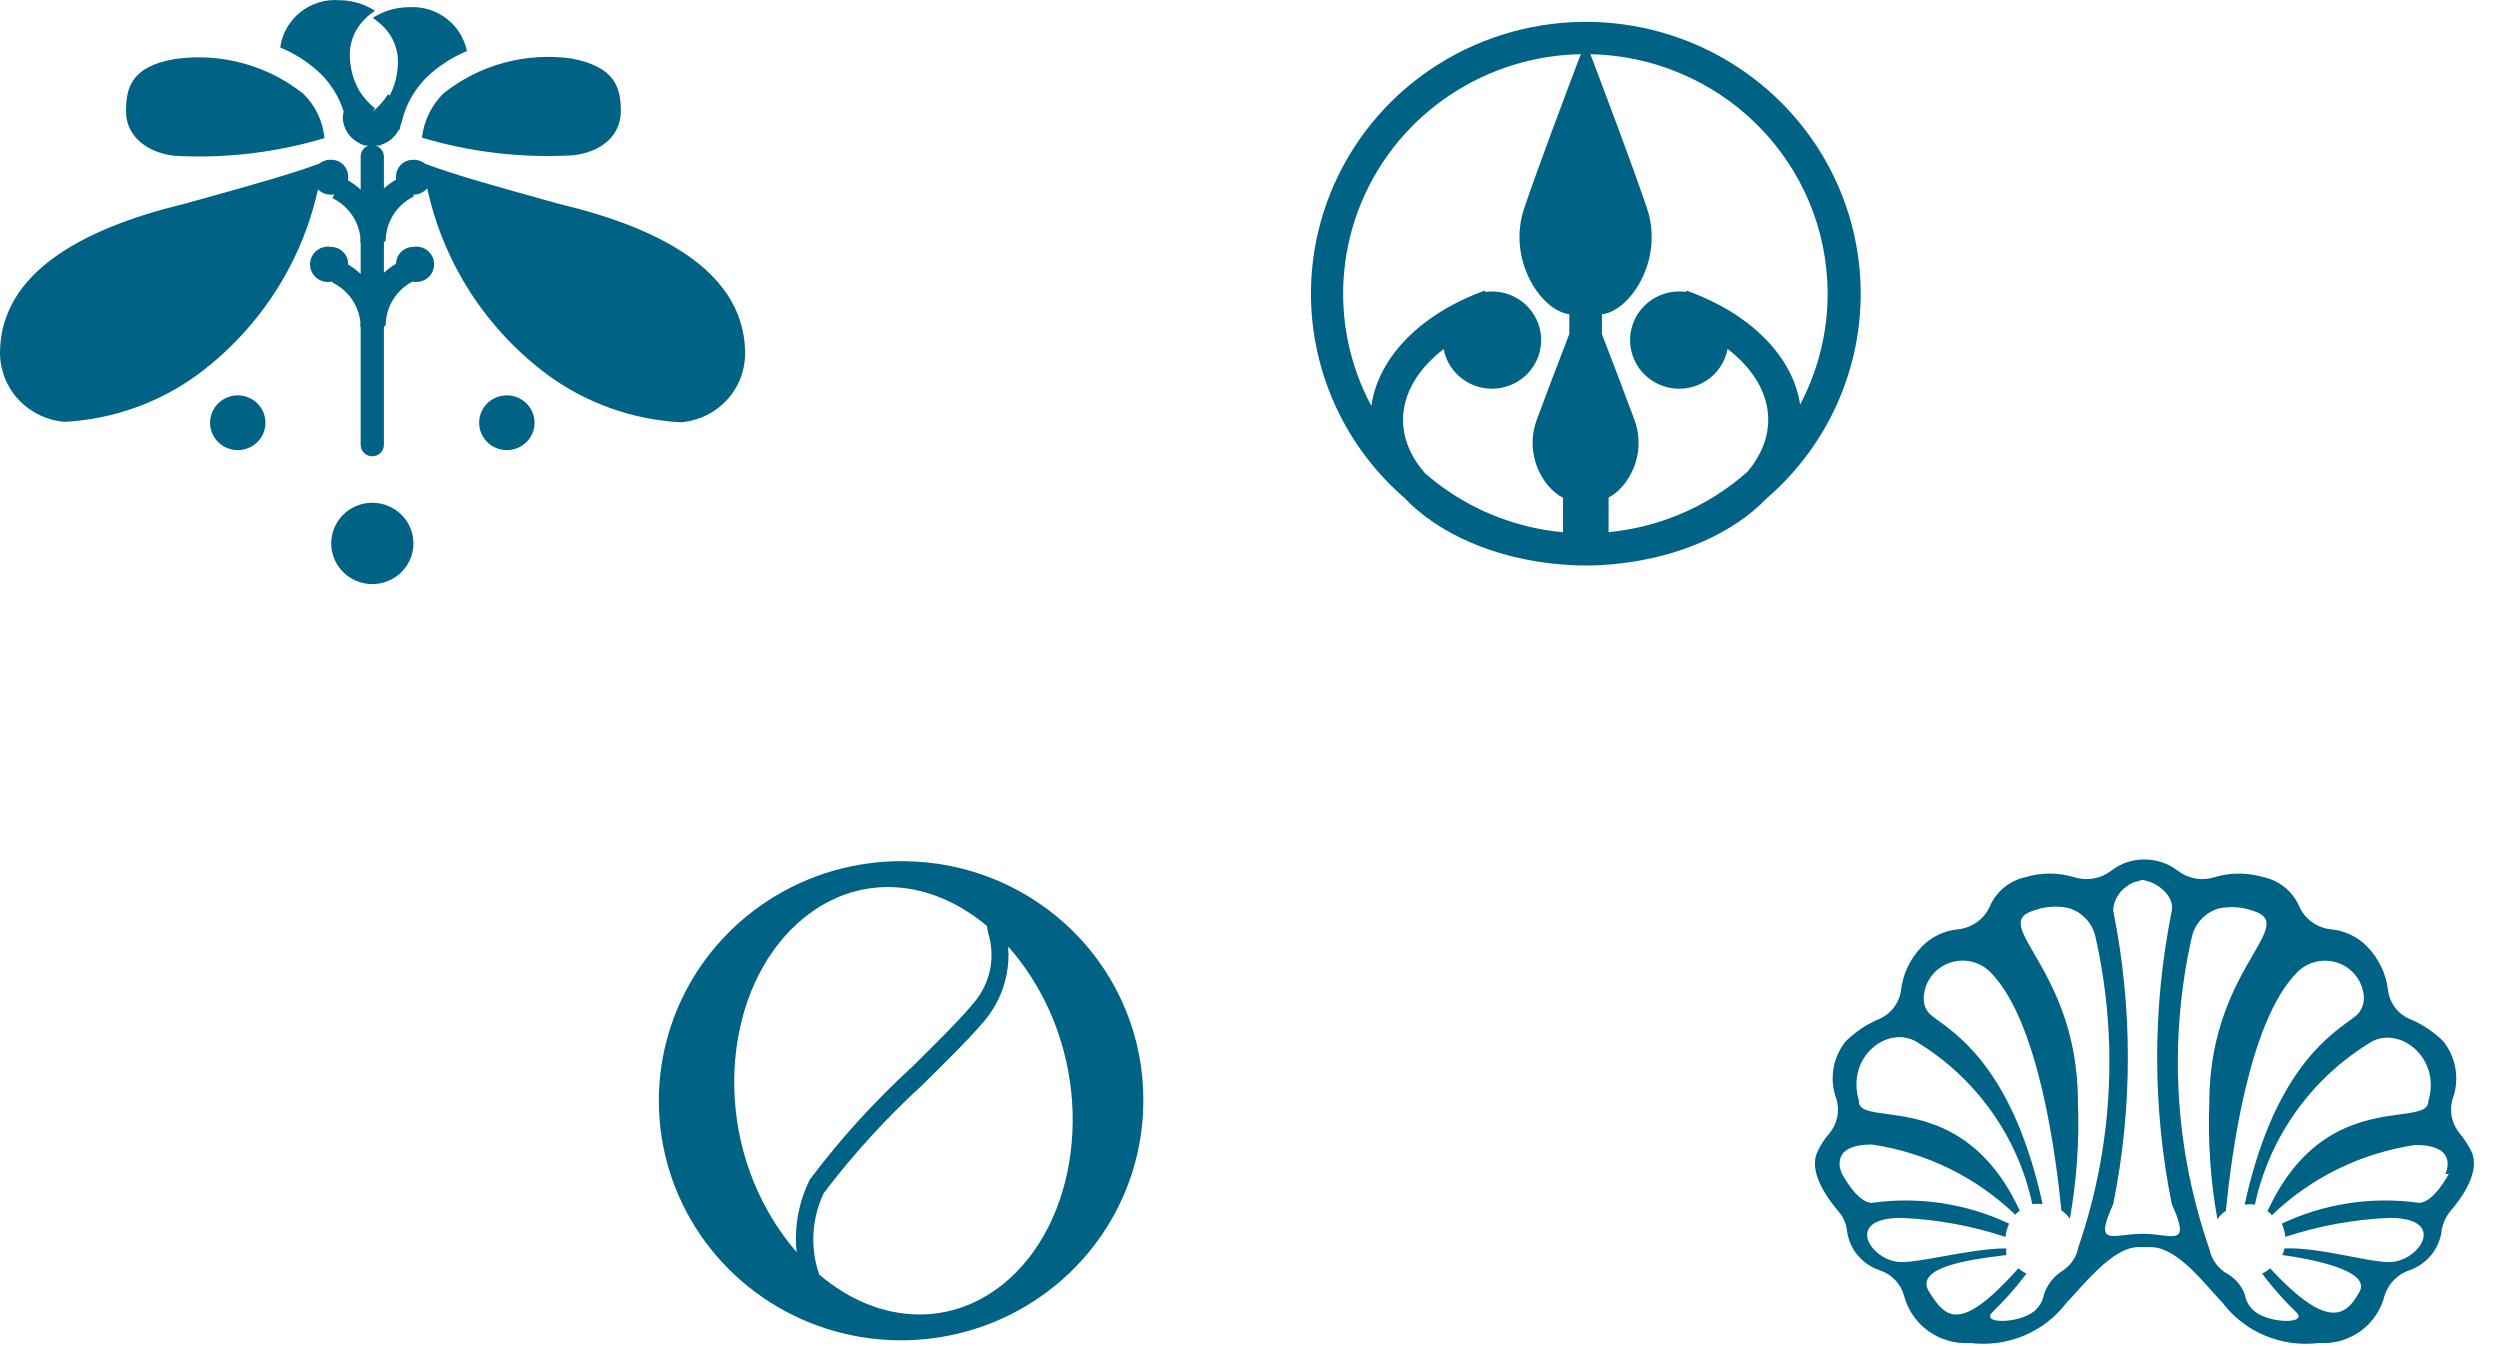 <svg xmlns="http://www.w3.org/2000/svg" width="78" height="42" viewBox="0 0 78 42" fill="none"><path d="M11.7 3.385L11.616 3.494C11.808 3.338 11.973 3.152 12.103 2.944C12.122 2.955 12.141 2.966 12.159 2.979C12.308 2.694 12.394 2.381 12.411 2.061C12.43 1.84 12.402 1.617 12.327 1.407C12.253 1.199 12.134 1.008 11.979 0.847C11.929 0.797 11.877 0.749 11.823 0.704C11.761 0.652 11.697 0.603 11.63 0.558C11.958 0.346 12.34 0.23 12.732 0.226C13.173 0.191 13.611 0.324 13.957 0.598C14.273 0.85 14.489 1.203 14.568 1.594C14.098 1.789 13.669 2.068 13.303 2.419C12.924 2.8 12.658 3.277 12.536 3.798C12.524 3.832 12.513 3.866 12.503 3.901C12.498 3.916 12.494 3.932 12.49 3.947C12.487 3.959 12.484 3.971 12.482 3.983C12.476 4.009 12.471 4.035 12.467 4.06L12.442 4.047C12.43 4.071 12.417 4.094 12.403 4.117C12.398 4.126 12.391 4.136 12.385 4.146C12.297 4.279 12.176 4.387 12.034 4.46L11.825 4.543H11.715C11.752 4.554 11.787 4.57 11.818 4.591C11.837 4.603 11.855 4.618 11.872 4.634C11.94 4.702 11.978 4.793 11.978 4.888V5.878C12.095 5.773 12.223 5.681 12.36 5.602C12.358 5.592 12.357 5.581 12.357 5.571C12.356 5.559 12.355 5.548 12.355 5.536L12.356 5.522L12.355 5.508C12.355 5.498 12.356 5.487 12.356 5.477C12.357 5.462 12.359 5.448 12.361 5.433C12.367 5.393 12.378 5.352 12.393 5.314C12.42 5.248 12.46 5.188 12.511 5.138C12.562 5.087 12.622 5.048 12.689 5.021C12.756 4.996 12.827 4.983 12.899 4.985C12.907 4.984 12.915 4.984 12.922 4.984C12.932 4.985 12.941 4.985 12.951 4.986C13.006 4.989 13.06 5.002 13.112 5.021C13.167 5.043 13.218 5.073 13.263 5.11C14.214 5.462 15.403 5.793 16.859 6.198L17.404 6.35L18.101 6.529C21.532 7.467 23.247 8.983 23.247 11.037C23.245 11.579 23.038 12.099 22.665 12.495C22.293 12.89 21.784 13.134 21.239 13.175C19.725 13.094 18.269 12.571 17.055 11.673C16.001 10.882 15.116 9.893 14.453 8.761C13.926 7.862 13.547 6.887 13.329 5.874C13.318 5.887 13.306 5.9 13.293 5.912C13.189 6.015 13.047 6.074 12.899 6.074L12.889 6.074L12.912 6.129C12.652 6.256 12.431 6.453 12.276 6.696C12.121 6.939 12.037 7.22 12.034 7.508L11.978 7.563L11.978 7.617L11.978 7.618V8.51C12.094 8.404 12.22 8.31 12.356 8.229C12.357 8.165 12.369 8.102 12.393 8.043C12.408 8.006 12.426 7.971 12.449 7.938C12.467 7.911 12.487 7.886 12.51 7.863C12.56 7.812 12.621 7.771 12.688 7.744C12.755 7.715 12.827 7.701 12.899 7.701C12.936 7.695 12.974 7.693 13.011 7.695C13.027 7.695 13.044 7.697 13.06 7.699C13.069 7.7 13.079 7.702 13.088 7.703L13.103 7.706C13.115 7.709 13.126 7.712 13.138 7.715C13.216 7.737 13.288 7.774 13.349 7.826C13.411 7.878 13.46 7.943 13.494 8.015C13.527 8.087 13.545 8.166 13.545 8.246C13.545 8.325 13.527 8.405 13.494 8.477C13.46 8.549 13.411 8.613 13.349 8.666C13.288 8.717 13.216 8.756 13.138 8.777C13.06 8.798 12.979 8.803 12.899 8.79C12.886 8.79 12.873 8.79 12.861 8.789C12.622 8.916 12.421 9.102 12.276 9.329C12.121 9.573 12.037 9.855 12.034 10.142L11.978 10.197L11.978 13.878C11.978 13.973 11.94 14.064 11.872 14.132C11.804 14.199 11.712 14.236 11.616 14.236C11.52 14.236 11.427 14.199 11.359 14.132C11.291 14.064 11.253 13.973 11.253 13.878V10.197L11.239 10.197C11.239 10.169 11.24 10.141 11.241 10.113C11.241 10.09 11.242 10.067 11.244 10.044C11.218 9.81 11.138 9.585 11.011 9.385C10.856 9.141 10.636 8.946 10.375 8.818L10.388 8.786C10.38 8.787 10.372 8.788 10.363 8.789C10.349 8.79 10.334 8.79 10.319 8.79C10.282 8.796 10.245 8.798 10.208 8.797C10.165 8.795 10.122 8.788 10.081 8.777C10.033 8.764 9.987 8.744 9.944 8.719C9.928 8.709 9.913 8.699 9.898 8.688C9.888 8.681 9.879 8.674 9.87 8.666C9.808 8.613 9.759 8.549 9.725 8.477C9.691 8.405 9.674 8.325 9.674 8.246C9.674 8.166 9.691 8.087 9.725 8.015C9.742 7.979 9.763 7.945 9.787 7.913C9.799 7.897 9.812 7.882 9.826 7.868C9.839 7.853 9.854 7.839 9.87 7.826C9.931 7.774 10.003 7.737 10.081 7.715C10.158 7.693 10.24 7.688 10.319 7.701C10.349 7.701 10.378 7.704 10.407 7.708C10.449 7.715 10.491 7.727 10.531 7.744C10.598 7.771 10.658 7.812 10.709 7.863C10.759 7.915 10.799 7.976 10.826 8.043C10.828 8.049 10.831 8.056 10.833 8.063C10.836 8.072 10.839 8.08 10.842 8.089C10.857 8.142 10.864 8.197 10.863 8.253C11.003 8.337 11.134 8.436 11.253 8.547V7.563H11.239C11.239 7.51 11.24 7.457 11.243 7.403C11.216 7.172 11.137 6.949 11.011 6.751C10.856 6.508 10.636 6.311 10.375 6.185L10.426 6.063C10.41 6.067 10.393 6.069 10.377 6.071C10.358 6.073 10.339 6.074 10.319 6.074C10.171 6.074 10.03 6.015 9.925 5.912L9.921 5.909C9.702 6.905 9.327 7.863 8.808 8.747C8.145 9.879 7.26 10.868 6.206 11.659C4.992 12.557 3.536 13.08 2.022 13.161C1.476 13.12 0.965 12.877 0.59 12.482C0.216 12.086 0.005 11.566 0 11.024C0 8.969 1.729 7.453 5.146 6.515L5.843 6.336L5.885 6.322L6.432 6.17C7.853 5.774 9.02 5.449 9.96 5.107C10.004 5.071 10.054 5.042 10.107 5.021C10.175 4.996 10.247 4.983 10.319 4.985C10.391 4.983 10.463 4.996 10.53 5.021C10.596 5.048 10.657 5.087 10.708 5.138C10.759 5.188 10.799 5.248 10.825 5.314C10.834 5.335 10.841 5.356 10.847 5.378L10.85 5.394C10.853 5.404 10.854 5.414 10.856 5.423C10.859 5.44 10.861 5.457 10.862 5.474C10.863 5.49 10.863 5.506 10.863 5.522C10.864 5.556 10.861 5.591 10.856 5.625C10.999 5.707 11.132 5.805 11.253 5.916V4.888C11.252 4.861 11.254 4.834 11.259 4.807C11.263 4.787 11.269 4.767 11.277 4.748C11.294 4.704 11.321 4.664 11.355 4.63C11.376 4.609 11.399 4.591 11.424 4.577C11.44 4.567 11.457 4.559 11.475 4.552C11.481 4.55 11.487 4.548 11.493 4.546L11.502 4.543H11.406C11.333 4.527 11.262 4.499 11.197 4.46C11.055 4.387 10.934 4.279 10.846 4.146C10.758 4.013 10.706 3.86 10.695 3.702C10.694 3.626 10.704 3.552 10.722 3.479C10.584 3.04 10.341 2.638 10.012 2.309C9.645 1.957 9.215 1.676 8.743 1.482C8.802 1.047 9.028 0.653 9.373 0.378C9.718 0.104 10.156 -0.03 10.598 0.006C10.99 0.01 11.372 0.125 11.7 0.337C11.571 0.418 11.454 0.516 11.351 0.627C11.196 0.787 11.077 0.978 11.002 1.187C10.928 1.396 10.899 1.619 10.919 1.84C10.937 2.189 11.038 2.529 11.211 2.833C11.342 3.042 11.507 3.228 11.7 3.385Z" fill="#006386"></path><path d="M14.568 1.594L14.572 1.592L14.586 1.702C14.584 1.685 14.581 1.668 14.579 1.651C14.575 1.632 14.572 1.613 14.568 1.594Z" fill="#006386"></path><path fill-rule="evenodd" clip-rule="evenodd" d="M43.815 15.533C42.833 14.679 42.058 13.612 41.554 12.408C40.905 10.859 40.735 9.153 41.066 7.508C41.397 5.863 42.214 4.352 43.413 3.165C44.613 1.979 46.141 1.172 47.805 0.845C49.468 0.517 51.193 0.685 52.76 1.327C54.327 1.969 55.666 3.057 56.609 4.451C57.551 5.845 58.054 7.486 58.054 9.163C58.054 11.412 57.151 13.569 55.542 15.16C55.406 15.295 55.266 15.424 55.122 15.548C54.082 16.631 52.377 17.4 50.4 17.595C50.095 17.628 49.787 17.644 49.478 17.644C49.219 17.644 48.96 17.633 48.704 17.61C46.65 17.441 44.878 16.652 43.815 15.533ZM42.786 12.665C42.442 12.024 42.193 11.333 42.049 10.613C41.759 9.161 41.911 7.659 42.485 6.293C43.059 4.927 44.03 3.761 45.275 2.942C46.476 2.15 47.88 1.716 49.321 1.69C48.924 2.736 47.987 5.216 47.554 6.501C47.016 8.097 48.073 9.693 48.962 9.804V10.421C48.622 11.304 48.197 12.414 47.944 13.106C47.55 14.185 48.14 15.216 48.767 15.531V16.605L48.751 16.604C48.494 16.58 48.238 16.543 47.984 16.493C46.673 16.234 45.458 15.636 44.461 14.765C44.023 14.266 43.775 13.696 43.775 13.092C43.775 12.285 44.237 11.512 45.042 10.891C45.061 10.993 45.092 11.094 45.132 11.191C45.248 11.468 45.445 11.706 45.697 11.872C45.95 12.039 46.246 12.128 46.55 12.128C46.751 12.128 46.951 12.088 47.137 12.012C47.323 11.936 47.492 11.824 47.634 11.684C47.777 11.542 47.89 11.375 47.967 11.191C48.044 11.007 48.084 10.81 48.084 10.611C48.084 10.311 47.994 10.018 47.825 9.768C47.657 9.518 47.417 9.325 47.137 9.21C46.885 9.107 46.611 9.072 46.342 9.108L46.327 9.066C44.336 9.786 42.999 11.141 42.786 12.665ZM50.188 16.603C50.929 16.532 51.658 16.354 52.353 16.069C53.156 15.741 53.89 15.281 54.528 14.711C54.937 14.225 55.168 13.674 55.168 13.092C55.168 12.283 54.709 11.508 53.901 10.886C53.881 10.991 53.851 11.093 53.81 11.191C53.733 11.375 53.62 11.542 53.477 11.684C53.335 11.824 53.166 11.936 52.979 12.012C52.793 12.088 52.594 12.128 52.392 12.128C52.089 12.128 51.792 12.039 51.54 11.872C51.288 11.706 51.091 11.468 50.975 11.191C50.859 10.914 50.829 10.61 50.888 10.315C50.947 10.021 51.093 9.75 51.308 9.538C51.522 9.326 51.796 9.181 52.093 9.123C52.261 9.09 52.432 9.085 52.6 9.108L52.616 9.066C54.614 9.779 55.935 11.115 56.164 12.622C56.726 11.558 57.022 10.371 57.022 9.163C57.022 7.183 56.228 5.284 54.813 3.883C53.432 2.514 51.571 1.73 49.62 1.69C50.018 2.736 50.954 5.216 51.387 6.501C51.927 8.104 50.858 9.708 49.98 9.806V10.423C50.32 11.306 50.744 12.415 50.997 13.106C51.388 14.177 50.81 15.2 50.188 15.524V16.603Z" fill="#006386"></path><path d="M17.864 4.846C16.277 4.936 14.686 4.749 13.164 4.295C13.224 3.774 13.46 3.288 13.833 2.916C14.389 2.472 15.031 2.146 15.72 1.959C16.409 1.772 17.129 1.727 17.836 1.826C19.189 2.088 19.37 2.723 19.37 3.467C19.37 4.212 18.784 4.75 17.864 4.846Z" fill="#006386"></path><path d="M9.468 2.93C8.912 2.486 8.27 2.16 7.581 1.973C6.893 1.785 6.173 1.741 5.466 1.84C4.071 2.074 3.932 2.764 3.932 3.481C3.932 4.198 4.517 4.75 5.438 4.86C7.02 4.95 8.606 4.763 10.123 4.309C10.075 3.788 9.843 3.299 9.468 2.93Z" fill="#006386"></path><path d="M12.899 16.968C12.896 17.219 12.819 17.462 12.676 17.669C12.533 17.876 12.332 18.037 12.098 18.13C11.863 18.224 11.606 18.248 11.358 18.197C11.11 18.147 10.883 18.024 10.705 17.847C10.527 17.669 10.406 17.442 10.358 17.197C10.309 16.951 10.335 16.697 10.433 16.466C10.53 16.235 10.695 16.038 10.905 15.898C11.116 15.76 11.363 15.686 11.616 15.686C11.786 15.686 11.954 15.719 12.11 15.784C12.267 15.848 12.409 15.943 12.528 16.062C12.648 16.181 12.742 16.323 12.805 16.478C12.869 16.634 12.901 16.8 12.899 16.968Z" fill="#006386"></path><path d="M6.807 13.794C6.645 13.634 6.554 13.416 6.554 13.19C6.554 12.963 6.645 12.745 6.807 12.585C6.969 12.425 7.189 12.335 7.418 12.335C7.647 12.335 7.867 12.425 8.029 12.585C8.191 12.745 8.282 12.963 8.282 13.19C8.282 13.416 8.191 13.634 8.029 13.794C7.867 13.954 7.647 14.044 7.418 14.044C7.189 14.044 6.969 13.954 6.807 13.794Z" fill="#006386"></path><path d="M14.949 13.19C14.949 13.416 15.04 13.634 15.202 13.794C15.364 13.954 15.584 14.044 15.813 14.044C16.043 14.044 16.263 13.954 16.425 13.794C16.587 13.634 16.678 13.416 16.678 13.19C16.678 12.963 16.587 12.745 16.425 12.585C16.263 12.425 16.043 12.335 15.813 12.335C15.584 12.335 15.364 12.425 15.202 12.585C15.04 12.745 14.949 12.963 14.949 13.19Z" fill="#006386"></path><path fill-rule="evenodd" clip-rule="evenodd" d="M76.754 35.378C76.891 35.544 77.008 35.724 77.103 35.916C77.41 36.536 76.81 37.378 76.448 37.792C76.312 37.96 76.221 38.159 76.183 38.37C76.152 38.658 76.038 38.93 75.856 39.155C75.672 39.38 75.428 39.549 75.151 39.64C74.972 39.704 74.811 39.809 74.681 39.945C74.55 40.081 74.453 40.246 74.398 40.425C74.287 40.871 74.02 41.264 73.645 41.534C73.27 41.804 72.811 41.934 72.348 41.901C71.773 41.973 71.19 41.892 70.658 41.667C70.126 41.441 69.665 41.08 69.322 40.619C69.235 40.534 69.129 40.414 69.008 40.278C68.524 39.73 67.796 38.909 67.104 38.909H66.714C66.049 38.909 65.293 39.746 64.8 40.293L64.795 40.298C64.759 40.339 64.724 40.377 64.691 40.414C64.65 40.458 64.611 40.5 64.576 40.538C64.547 40.568 64.521 40.595 64.496 40.619C64.153 41.08 63.692 41.441 63.16 41.667C62.628 41.892 62.044 41.973 61.47 41.901C61.006 41.932 60.546 41.801 60.169 41.532C59.792 41.262 59.522 40.871 59.406 40.425C59.356 40.245 59.263 40.08 59.135 39.942C59.006 39.806 58.846 39.702 58.667 39.64C58.388 39.551 58.14 39.383 57.954 39.158C57.769 38.933 57.653 38.659 57.621 38.37C57.595 38.156 57.502 37.953 57.356 37.792C57.008 37.378 56.394 36.536 56.715 35.916C56.805 35.721 56.922 35.54 57.064 35.378C57.189 35.231 57.276 35.057 57.318 34.869C57.359 34.682 57.353 34.487 57.301 34.303C57.186 34.003 57.152 33.679 57.2 33.364C57.249 33.047 57.38 32.748 57.58 32.496C57.871 32.204 58.217 31.97 58.598 31.807C58.785 31.731 58.949 31.61 59.074 31.453C59.199 31.295 59.28 31.108 59.309 30.91C59.366 30.391 59.597 29.906 59.964 29.531C60.267 29.221 60.673 29.03 61.108 28.993C61.319 28.968 61.521 28.888 61.692 28.763C61.863 28.637 61.998 28.47 62.084 28.276C62.183 28.047 62.336 27.846 62.53 27.687C62.724 27.529 62.954 27.418 63.2 27.366C63.691 27.219 64.215 27.219 64.706 27.366C64.9 27.428 65.107 27.444 65.308 27.41C65.51 27.377 65.7 27.295 65.863 27.173C66.159 26.938 66.529 26.811 66.909 26.815C67.288 26.815 67.657 26.94 67.955 27.173C68.115 27.295 68.303 27.376 68.502 27.41C68.702 27.444 68.906 27.428 69.098 27.366C69.594 27.22 70.123 27.22 70.618 27.366C70.864 27.418 71.094 27.529 71.288 27.687C71.482 27.846 71.635 28.047 71.734 28.276C71.82 28.47 71.955 28.637 72.126 28.763C72.297 28.888 72.499 28.968 72.71 28.993C73.145 29.03 73.551 29.221 73.854 29.531C74.221 29.906 74.452 30.391 74.509 30.91C74.536 31.109 74.615 31.297 74.74 31.454C74.866 31.613 75.031 31.734 75.22 31.807C75.601 31.97 75.947 32.204 76.238 32.496C76.436 32.749 76.565 33.048 76.614 33.364C76.662 33.679 76.629 34.003 76.517 34.303C76.465 34.487 76.459 34.682 76.5 34.869C76.542 35.057 76.629 35.231 76.754 35.378ZM64.673 39.333C64.759 39.205 64.817 39.061 64.845 38.911C65.92 35.789 66.104 32.433 65.375 29.214C65.327 29.007 65.224 28.816 65.077 28.661C64.93 28.505 64.744 28.392 64.538 28.331C64.171 28.253 63.788 28.282 63.437 28.414C62.804 28.614 63.032 29.007 63.47 29.763C63.998 30.673 64.831 32.11 64.831 34.372C64.879 35.596 64.795 36.82 64.58 38.026C64.51 37.922 64.42 37.833 64.315 37.764C64.148 36.081 63.618 31.904 62.126 30.358C61.962 30.182 61.748 30.059 61.513 30.003C61.278 29.949 61.031 29.964 60.804 30.049C60.578 30.133 60.382 30.282 60.243 30.478C60.103 30.673 60.025 30.905 60.02 31.145C60.018 31.183 60.02 31.22 60.025 31.258C60.029 31.291 60.036 31.324 60.046 31.357C60.05 31.373 60.055 31.388 60.061 31.404C60.092 31.487 60.14 31.563 60.201 31.628C60.255 31.681 60.335 31.741 60.435 31.814L60.485 31.85C61.214 32.38 62.859 33.574 63.73 37.571C63.623 37.556 63.515 37.556 63.409 37.571C63.185 36.525 62.749 35.536 62.126 34.664C61.502 33.791 60.705 33.053 59.783 32.496C58.89 31.986 57.593 32.965 57.998 34.344C57.98 34.635 58.324 34.682 58.858 34.754C59.943 34.901 61.813 35.153 63.018 37.778C62.962 37.807 62.914 37.85 62.879 37.901C61.656 36.724 60.09 35.958 58.402 35.709C57.008 35.709 57.468 36.619 57.468 36.619C57.468 36.619 57.942 37.529 58.402 37.529C59.863 37.323 61.352 37.548 62.684 38.178C62.625 38.309 62.587 38.449 62.572 38.591C61.522 38.245 60.428 38.045 59.323 37.998C57.468 37.998 58.402 39.377 59.323 39.377C59.633 39.377 60.1 39.293 60.619 39.199C61.267 39.082 61.996 38.95 62.6 38.95C62.588 39.018 62.588 39.089 62.6 39.157C62.57 39.161 62.539 39.165 62.506 39.169L62.428 39.179C61.51 39.296 59.704 39.527 60.187 40.301C60.703 41.129 61.15 41.611 62.976 39.57C63.01 39.601 63.047 39.63 63.085 39.655C63.13 39.686 63.178 39.713 63.227 39.736C62.91 40.158 62.561 40.554 62.182 40.922C61.749 41.309 62.949 41.309 63.451 40.922C63.62 40.787 63.734 40.596 63.771 40.385C63.871 40.083 64.073 39.825 64.343 39.654C64.474 39.57 64.586 39.461 64.673 39.333ZM66.28 38.536C66.348 38.528 66.421 38.52 66.496 38.513C66.604 38.502 66.719 38.495 66.839 38.495H66.867C67.068 38.495 67.255 38.518 67.418 38.538C67.978 38.607 68.246 38.64 67.76 37.571C67.151 34.549 67.151 31.437 67.76 28.414C67.829 28.083 67.537 27.697 67.09 27.518L66.853 27.449L66.602 27.518C66.156 27.697 65.933 28.083 65.933 28.414C66.541 31.437 66.541 34.549 65.933 37.571C65.445 38.632 65.707 38.602 66.28 38.536ZM75.472 37.529C75.932 37.529 76.406 36.619 76.406 36.619L76.294 36.633C76.294 36.633 76.754 35.723 75.36 35.723C73.672 35.971 72.106 36.738 70.883 37.915C70.862 37.884 70.835 37.856 70.805 37.832C70.794 37.823 70.782 37.815 70.77 37.807C70.762 37.801 70.753 37.796 70.744 37.792C71.951 35.163 73.799 34.914 74.884 34.767C75.416 34.695 75.764 34.648 75.764 34.358C76.169 33.007 74.872 32 73.979 32.51C73.057 33.067 72.26 33.805 71.637 34.678C71.013 35.55 70.577 36.539 70.353 37.585C70.247 37.57 70.139 37.57 70.033 37.585C70.903 33.588 72.548 32.394 73.277 31.864C73.401 31.774 73.498 31.703 73.561 31.641C73.638 31.555 73.694 31.454 73.725 31.345C73.737 31.301 73.746 31.257 73.75 31.213C73.754 31.177 73.755 31.14 73.753 31.103C73.752 31.071 73.748 31.038 73.742 31.006C73.71 30.782 73.615 30.571 73.466 30.398C73.318 30.225 73.123 30.096 72.903 30.029C72.684 29.961 72.45 29.956 72.229 30.014C72.007 30.072 71.806 30.192 71.65 30.358C70.144 31.904 69.614 36.095 69.447 37.778C69.342 37.847 69.252 37.936 69.182 38.04C68.967 36.834 68.883 35.609 68.931 34.386C68.931 32.136 69.761 30.704 70.289 29.792C70.729 29.033 70.959 28.635 70.326 28.428C69.974 28.296 69.592 28.267 69.224 28.345C69.018 28.405 68.832 28.519 68.685 28.675C68.538 28.83 68.435 29.021 68.387 29.228C67.655 32.461 67.844 35.831 68.931 38.964C68.992 39.268 69.173 39.536 69.433 39.709C69.708 39.849 69.921 40.085 70.033 40.371C70.067 40.587 70.181 40.784 70.353 40.922C70.856 41.309 72.055 41.309 71.623 40.922C71.243 40.554 70.894 40.158 70.577 39.736C70.668 39.694 70.753 39.638 70.828 39.57C72.71 41.611 73.24 40.977 73.617 40.301C73.993 39.626 72.041 39.268 71.204 39.157C71.24 39.093 71.263 39.022 71.274 38.95C71.902 38.926 72.665 39.072 73.332 39.2L73.334 39.2C73.821 39.294 74.257 39.377 74.551 39.377C75.471 39.377 76.406 37.998 74.551 37.998C73.445 38.045 72.352 38.245 71.302 38.591C71.294 38.516 71.279 38.441 71.259 38.368C71.241 38.303 71.218 38.239 71.19 38.178C72.521 37.548 74.011 37.323 75.472 37.529Z" fill="#006386"></path><path fill-rule="evenodd" clip-rule="evenodd" d="M28.198 26.869C26.699 26.853 25.23 27.278 23.976 28.089C22.722 28.9 21.74 30.061 21.155 31.426C20.57 32.79 20.409 34.296 20.691 35.751C20.973 37.206 21.686 38.545 22.74 39.599C23.793 40.653 25.14 41.373 26.608 41.669C28.077 41.963 29.601 41.82 30.987 41.257C32.373 40.694 33.558 39.736 34.393 38.505C35.227 37.274 35.672 35.826 35.672 34.344C35.678 33.368 35.489 32.4 35.116 31.496C34.744 30.593 34.195 29.77 33.501 29.076C32.806 28.382 31.981 27.83 31.071 27.451C30.161 27.073 29.185 26.875 28.198 26.869ZM24.854 39.065C24.522 38.684 24.216 38.249 23.944 37.764C22.173 34.606 22.745 30.511 25.102 28.621C26.84 27.228 29.047 27.425 30.792 28.89C30.803 28.966 30.817 29.042 30.833 29.118C30.947 29.487 30.966 29.878 30.888 30.256C30.81 30.634 30.638 30.987 30.387 31.282C29.983 31.778 29.247 32.507 28.468 33.277L28.463 33.282C27.291 34.354 26.222 35.531 25.269 36.798C24.982 37.371 24.832 38.001 24.832 38.639C24.832 38.782 24.84 38.924 24.854 39.065ZM25.561 39.767C25.438 39.414 25.375 39.042 25.375 38.666C25.375 38.168 25.486 37.676 25.701 37.225C26.623 36.009 27.655 34.879 28.783 33.847C29.578 33.062 30.331 32.317 30.75 31.806C31.071 31.412 31.293 30.947 31.397 30.45C31.461 30.148 31.48 29.839 31.454 29.533C31.815 29.936 32.146 30.401 32.437 30.924C34.194 34.082 33.636 38.177 31.294 40.067C29.544 41.47 27.317 41.261 25.561 39.767Z" fill="#006386"></path></svg>